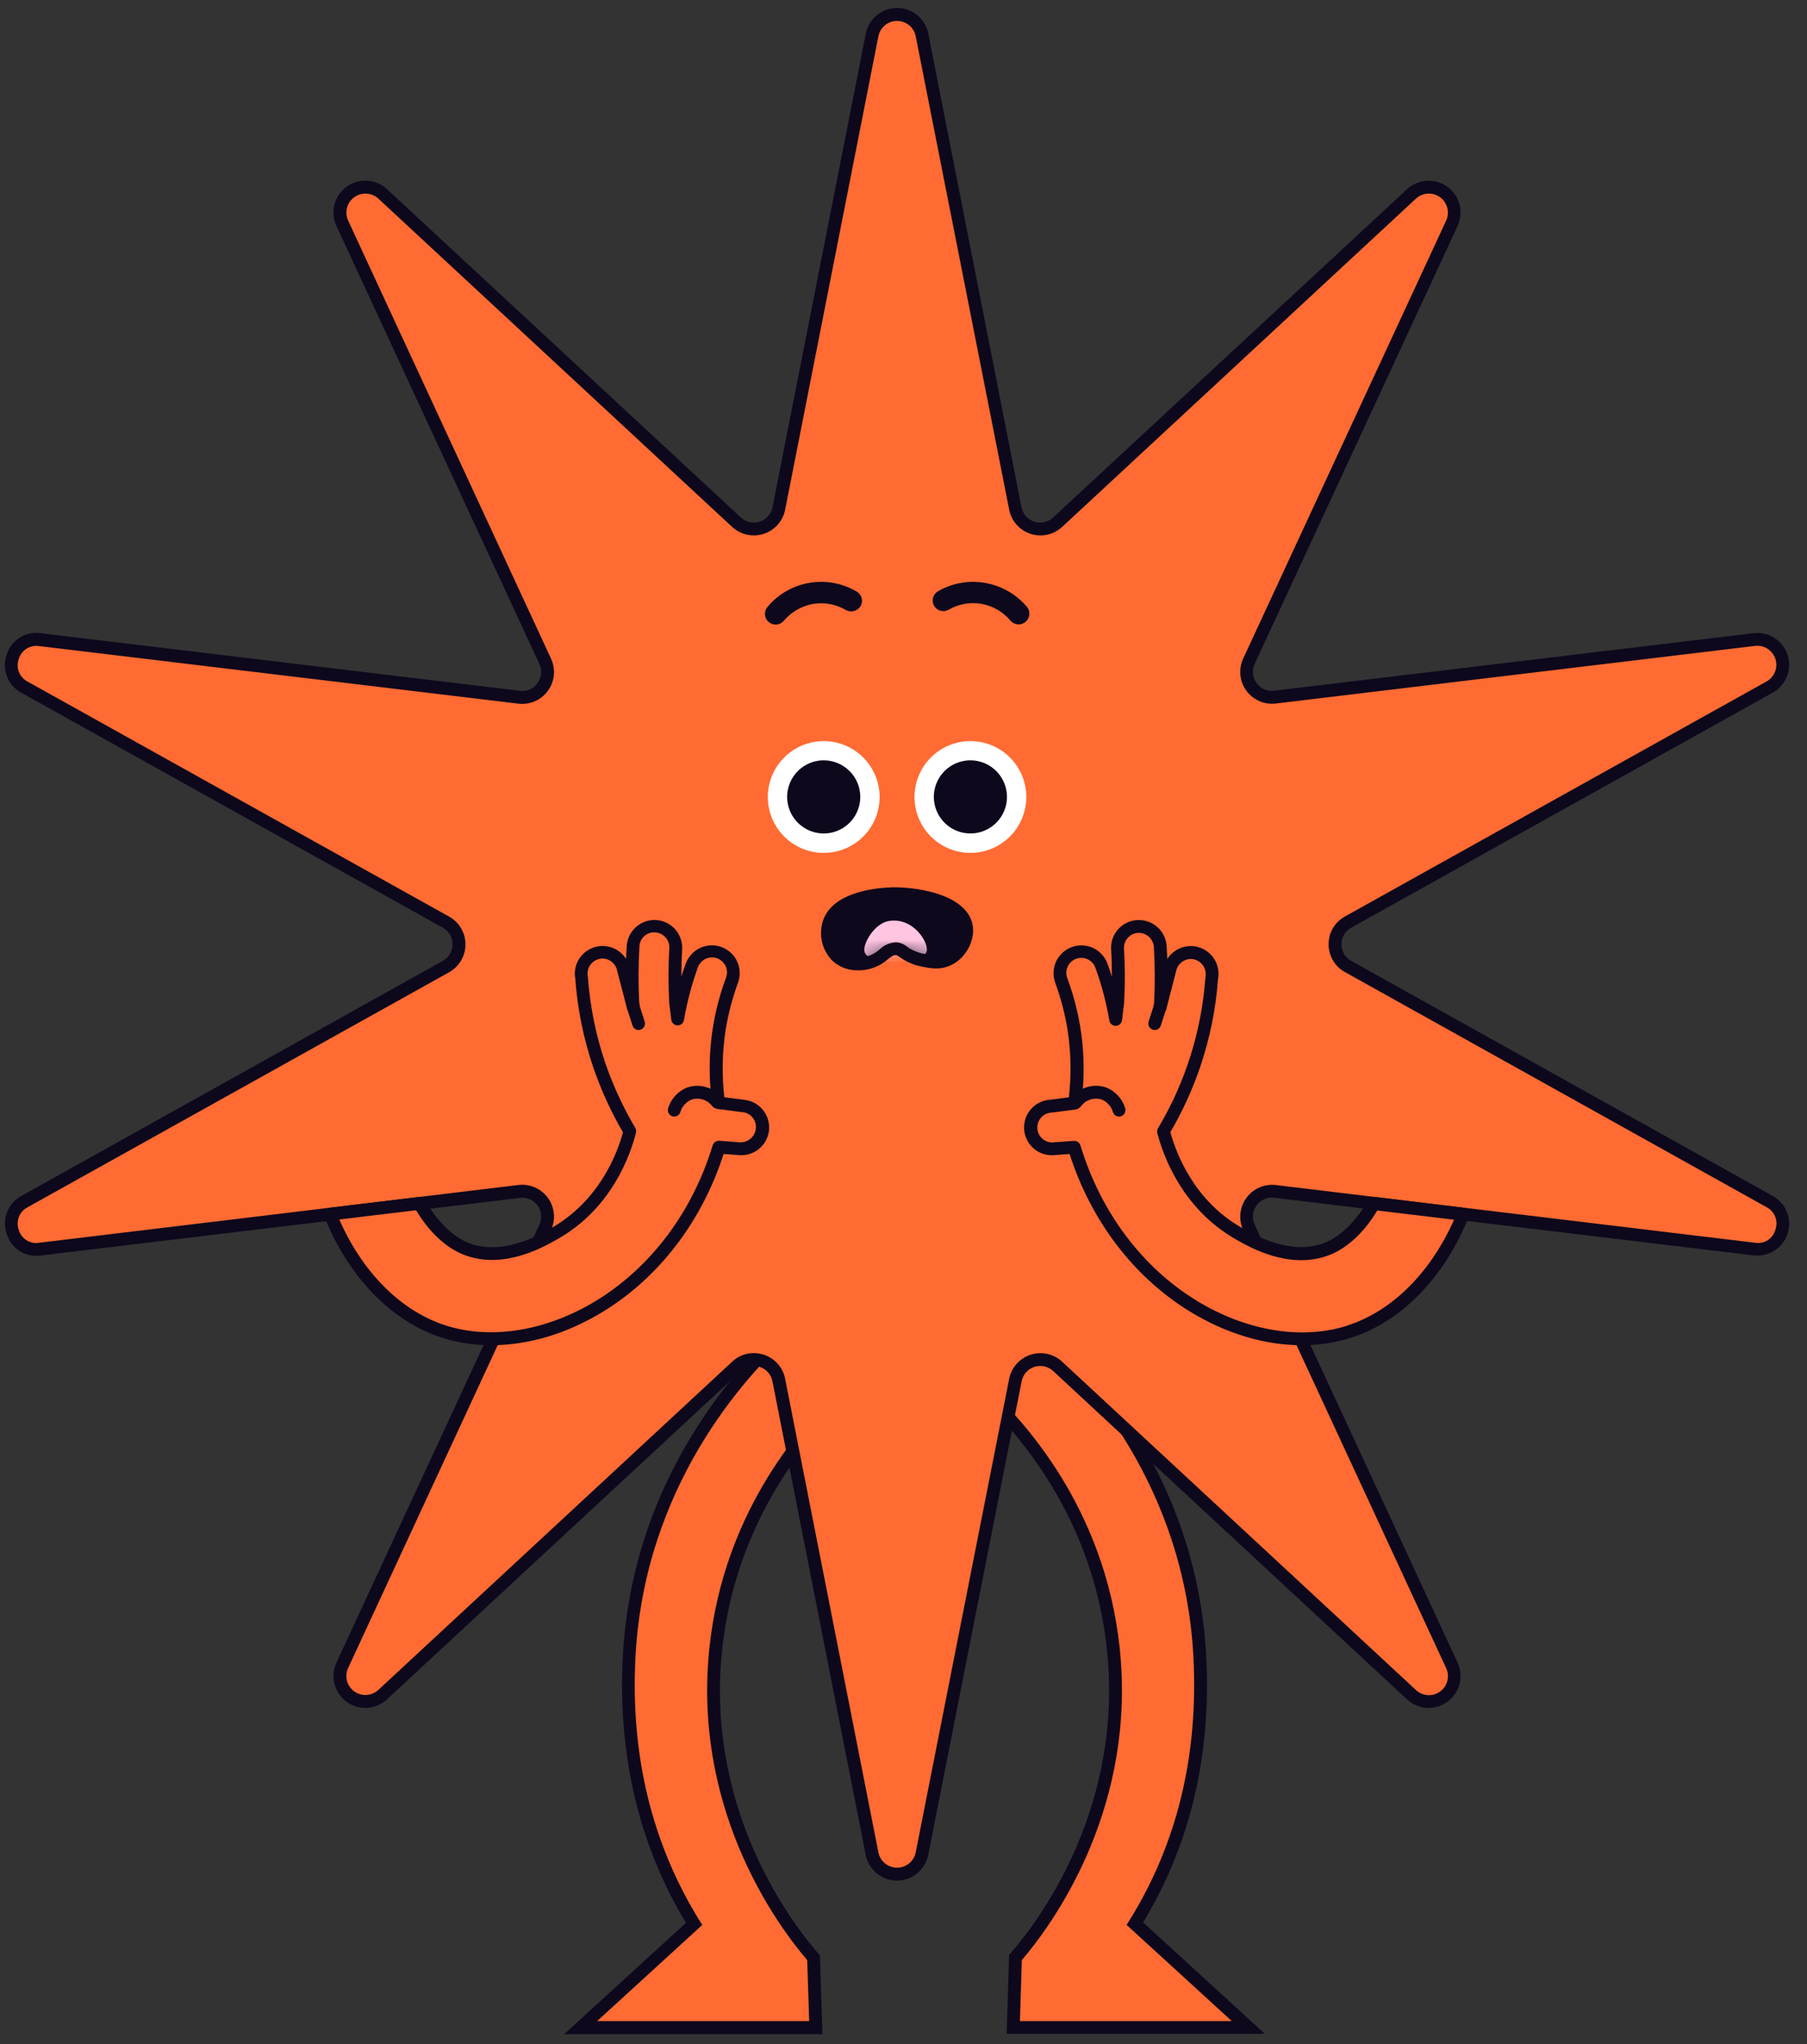 <svg width="99" height="112" viewBox="0 0 99 112" fill="none" xmlns="http://www.w3.org/2000/svg">
<rect x="0" y="0" width="99" height="112" fill="#333333" stroke="none"/>
<path d="M65.734 90.743C65.215 80.985 59.324 74.805 56.804 72.602L53.717 76.121C54.889 77.173 60.404 82.331 61.054 90.991C61.736 100.029 56.603 106.141 55.634 107.253L55.514 111.079H68.392L62.182 105.392C64.248 102.067 66.079 97.237 65.734 90.743Z" fill="#FF6B32"/>
<path d="M66.084 90.727C65.557 80.839 59.58 74.573 57.036 72.339L56.771 72.097L53.222 76.143L53.48 76.376C55.453 78.144 60.111 83.116 60.703 91.013C61.34 99.456 56.783 105.396 55.369 107.014L55.287 107.109L55.151 111.428H69.297L62.627 105.328C65.207 101.073 66.373 96.157 66.084 90.727ZM67.486 110.734H55.878L55.982 107.393C57.526 105.59 62.05 99.528 61.405 90.967C60.816 83.14 56.365 78.106 54.207 76.103L56.833 73.098C59.438 75.456 64.888 81.466 65.383 90.763C65.668 96.155 64.49 101.019 61.879 105.216L61.723 105.462L67.486 110.734Z" fill="#0E081D"/>
<path d="M34.474 90.742C34.129 97.237 35.96 102.066 38.029 105.4L31.819 111.087H44.698L44.578 107.261C43.61 106.149 38.478 100.037 39.157 90.999C39.808 82.347 45.323 77.177 46.495 76.129L43.408 72.609C40.892 74.805 34.992 80.985 34.474 90.742Z" fill="#FF6B32"/>
<path d="M43.174 72.338C40.628 74.572 34.658 80.838 34.123 90.727C33.837 96.16 35.001 101.076 37.581 105.351L30.91 111.451H45.059L44.921 107.132L44.838 107.038C43.424 105.419 38.869 99.479 39.504 91.036C40.105 83.139 44.754 78.167 46.727 76.398L46.986 76.166L43.436 72.098L43.174 72.338ZM38.805 90.968C38.16 99.528 42.681 105.591 44.225 107.394L44.332 110.735H32.713L38.476 105.465L38.32 105.219C35.716 101.012 34.532 96.158 34.816 90.766C35.313 81.469 40.762 75.459 43.366 73.101L46 76.104C43.843 78.107 39.392 83.141 38.805 90.964V90.968Z" fill="#0E081D"/>
<path d="M73.856 50.521L96.957 37.642C98.291 36.899 97.628 34.859 96.112 35.038L69.852 38.199C69.606 38.225 69.358 38.187 69.132 38.087C68.906 37.987 68.711 37.829 68.566 37.629C68.421 37.429 68.331 37.194 68.306 36.949C68.28 36.703 68.32 36.455 68.422 36.23L79.539 12.231C80.18 10.845 78.448 9.585 77.336 10.629L57.949 28.617C57.766 28.784 57.542 28.899 57.3 28.951C57.059 29.002 56.808 28.989 56.572 28.913C56.337 28.837 56.127 28.699 55.962 28.515C55.797 28.331 55.683 28.106 55.633 27.864L50.515 1.913C50.218 0.414 48.075 0.414 47.781 1.913L42.67 27.86C42.62 28.102 42.507 28.326 42.342 28.51C42.177 28.694 41.967 28.831 41.732 28.907C41.497 28.984 41.246 28.997 41.005 28.945C40.763 28.894 40.54 28.779 40.357 28.613L20.97 10.625C19.85 9.585 18.115 10.845 18.766 12.227L29.872 36.24C29.973 36.465 30.013 36.713 29.988 36.959C29.963 37.204 29.873 37.439 29.728 37.639C29.582 37.839 29.387 37.997 29.161 38.097C28.936 38.197 28.687 38.236 28.442 38.209L2.184 35.038C0.667 34.855 0.004 36.895 1.338 37.642L24.441 50.521C24.656 50.643 24.834 50.82 24.958 51.034C25.082 51.248 25.147 51.49 25.147 51.737C25.147 51.984 25.082 52.227 24.958 52.441C24.834 52.654 24.656 52.832 24.441 52.954L1.338 65.833C0.004 66.578 0.667 68.615 2.184 68.437L28.448 65.286C28.693 65.26 28.942 65.298 29.167 65.398C29.393 65.498 29.588 65.656 29.734 65.856C29.879 66.056 29.969 66.291 29.994 66.536C30.019 66.782 29.979 67.03 29.878 67.255L18.76 91.252C18.119 92.638 19.854 93.898 20.964 92.854L40.351 74.865C40.533 74.698 40.757 74.582 40.999 74.529C41.241 74.477 41.492 74.489 41.728 74.565C41.963 74.641 42.175 74.778 42.34 74.962C42.506 75.146 42.62 75.37 42.67 75.613L47.783 101.562C48.077 103.061 50.221 103.061 50.517 101.562L55.627 75.613C55.678 75.371 55.791 75.147 55.956 74.963C56.121 74.779 56.332 74.642 56.567 74.565C56.802 74.489 57.053 74.476 57.295 74.528C57.536 74.58 57.76 74.695 57.943 74.862L77.326 92.85C78.446 93.888 80.178 92.628 79.529 91.248L68.412 67.251C68.31 67.026 68.27 66.778 68.296 66.532C68.321 66.287 68.411 66.052 68.556 65.852C68.701 65.652 68.897 65.494 69.122 65.394C69.348 65.294 69.596 65.255 69.842 65.282L96.1 68.439C97.616 68.621 98.279 66.584 96.945 65.835L73.856 52.954C73.642 52.832 73.464 52.654 73.34 52.441C73.216 52.227 73.151 51.984 73.151 51.737C73.151 51.49 73.216 51.248 73.34 51.034C73.464 50.82 73.642 50.643 73.856 50.521Z" fill="#FF6B32"/>
<path d="M74.029 50.827L97.126 37.948C97.479 37.752 97.753 37.438 97.901 37.062C98.049 36.686 98.062 36.27 97.937 35.885C97.813 35.501 97.558 35.171 97.218 34.953C96.877 34.736 96.472 34.643 96.07 34.691L69.812 37.842C69.627 37.868 69.439 37.843 69.268 37.768C69.097 37.694 68.95 37.573 68.844 37.419C68.734 37.27 68.666 37.094 68.647 36.909C68.629 36.724 68.661 36.538 68.74 36.37L79.856 12.381C80.027 12.014 80.065 11.6 79.963 11.208C79.862 10.817 79.628 10.473 79.301 10.235C78.974 9.997 78.575 9.88 78.171 9.904C77.767 9.928 77.384 10.091 77.088 10.366L57.695 28.355C57.559 28.481 57.391 28.569 57.21 28.608C57.029 28.648 56.84 28.639 56.664 28.582C56.487 28.524 56.33 28.421 56.206 28.282C56.083 28.143 56 27.974 55.964 27.792L50.858 1.842C50.779 1.446 50.566 1.089 50.254 0.832C49.942 0.576 49.55 0.436 49.146 0.436C48.742 0.436 48.35 0.576 48.038 0.832C47.726 1.089 47.513 1.446 47.434 1.842L42.324 27.792C42.288 27.974 42.205 28.143 42.082 28.282C41.959 28.421 41.801 28.524 41.624 28.582C41.448 28.639 41.259 28.648 41.078 28.608C40.897 28.569 40.729 28.481 40.593 28.355L21.206 10.366C20.91 10.09 20.526 9.925 20.122 9.9C19.717 9.876 19.317 9.992 18.989 10.231C18.661 10.469 18.426 10.814 18.325 11.206C18.223 11.598 18.261 12.014 18.432 12.381L29.55 36.376C29.629 36.543 29.662 36.73 29.643 36.914C29.625 37.099 29.558 37.276 29.448 37.425C29.342 37.579 29.195 37.7 29.024 37.774C28.853 37.849 28.665 37.874 28.48 37.848L2.226 34.693C1.824 34.633 1.413 34.72 1.07 34.939C0.727 35.157 0.474 35.493 0.359 35.883C0.226 36.266 0.233 36.684 0.38 37.063C0.527 37.441 0.803 37.755 1.16 37.948L24.259 50.827C24.422 50.917 24.557 51.048 24.651 51.208C24.745 51.368 24.795 51.55 24.795 51.736C24.795 51.922 24.745 52.104 24.651 52.264C24.557 52.424 24.422 52.556 24.259 52.645L1.166 65.526C0.81 65.719 0.534 66.032 0.387 66.41C0.24 66.787 0.233 67.205 0.365 67.587C0.477 67.981 0.728 68.321 1.072 68.542C1.416 68.763 1.83 68.851 2.234 68.789L28.492 65.632C28.674 65.608 28.86 65.634 29.028 65.707C29.197 65.78 29.343 65.897 29.45 66.047C29.56 66.196 29.628 66.373 29.645 66.558C29.663 66.743 29.631 66.929 29.552 67.097L18.432 91.093C18.261 91.46 18.224 91.874 18.325 92.266C18.426 92.657 18.66 93.001 18.987 93.24C19.314 93.478 19.713 93.595 20.117 93.571C20.521 93.547 20.904 93.383 21.2 93.108L40.591 75.118C40.725 74.988 40.892 74.898 41.073 74.859C41.255 74.819 41.444 74.83 41.619 74.891C41.796 74.947 41.955 75.05 42.079 75.189C42.202 75.328 42.286 75.498 42.32 75.68L47.43 101.63C47.509 102.026 47.722 102.383 48.034 102.64C48.346 102.896 48.738 103.037 49.142 103.037C49.546 103.037 49.938 102.896 50.25 102.64C50.562 102.383 50.776 102.026 50.854 101.63L55.972 75.68C56.007 75.498 56.091 75.329 56.214 75.189C56.337 75.05 56.495 74.947 56.672 74.89C56.849 74.832 57.037 74.824 57.219 74.864C57.4 74.904 57.567 74.993 57.703 75.12L77.088 93.108C77.384 93.383 77.767 93.547 78.171 93.571C78.575 93.595 78.974 93.478 79.301 93.24C79.628 93.001 79.862 92.657 79.963 92.266C80.065 91.874 80.027 91.46 79.856 91.093L68.74 67.099C68.661 66.93 68.629 66.744 68.647 66.558C68.665 66.373 68.734 66.197 68.844 66.047C68.951 65.894 69.098 65.774 69.269 65.699C69.439 65.625 69.627 65.599 69.812 65.624L96.07 68.783C96.472 68.831 96.877 68.739 97.218 68.521C97.558 68.303 97.813 67.974 97.937 67.589C98.062 67.204 98.049 66.788 97.901 66.412C97.753 66.036 97.479 65.723 97.126 65.526L74.029 52.645C73.866 52.556 73.731 52.424 73.637 52.264C73.543 52.104 73.493 51.922 73.493 51.736C73.493 51.55 73.543 51.368 73.637 51.208C73.731 51.048 73.866 50.917 74.029 50.827ZM72.791 51.738C72.789 52.048 72.872 52.353 73.029 52.621C73.186 52.889 73.412 53.109 73.684 53.258L96.783 66.139C97 66.25 97.169 66.437 97.258 66.664C97.347 66.89 97.351 67.142 97.268 67.371C97.206 67.608 97.058 67.814 96.852 67.947C96.646 68.08 96.398 68.131 96.156 68.09L69.894 64.927C69.586 64.892 69.275 64.939 68.991 65.064C68.708 65.189 68.463 65.387 68.281 65.638C68.099 65.889 67.988 66.184 67.958 66.493C67.928 66.801 67.981 67.112 68.111 67.393L79.229 91.391C79.332 91.611 79.356 91.859 79.296 92.094C79.235 92.329 79.095 92.536 78.898 92.678C78.702 92.821 78.462 92.89 78.22 92.875C77.978 92.859 77.749 92.76 77.573 92.593L58.19 74.605C57.962 74.393 57.681 74.247 57.378 74.18C57.074 74.113 56.758 74.129 56.463 74.225C56.167 74.32 55.903 74.493 55.696 74.726C55.49 74.958 55.349 75.241 55.289 75.546L50.169 101.492C50.122 101.728 49.994 101.941 49.808 102.094C49.621 102.246 49.388 102.33 49.147 102.33C48.906 102.33 48.672 102.246 48.486 102.094C48.3 101.941 48.172 101.728 48.125 101.492L43.015 75.544C42.956 75.238 42.816 74.954 42.609 74.722C42.402 74.489 42.136 74.316 41.839 74.222C41.663 74.165 41.48 74.135 41.294 74.134C40.856 74.135 40.435 74.302 40.117 74.603L20.726 92.591C20.549 92.755 20.32 92.852 20.08 92.866C19.839 92.88 19.601 92.811 19.406 92.669C19.211 92.527 19.071 92.322 19.01 92.089C18.95 91.856 18.972 91.608 19.073 91.389L30.189 67.391C30.32 67.109 30.373 66.798 30.344 66.489C30.314 66.179 30.202 65.883 30.02 65.632C29.837 65.38 29.591 65.182 29.306 65.058C29.021 64.934 28.708 64.888 28.4 64.925L2.144 68.09C1.902 68.132 1.654 68.082 1.448 67.95C1.241 67.818 1.092 67.614 1.028 67.377C0.945 67.148 0.948 66.897 1.037 66.67C1.126 66.443 1.294 66.257 1.511 66.145L24.608 53.267C24.879 53.115 25.105 52.895 25.262 52.627C25.419 52.359 25.502 52.054 25.502 51.744C25.502 51.434 25.419 51.129 25.262 50.861C25.105 50.594 24.879 50.373 24.608 50.222L1.511 37.343C1.294 37.231 1.125 37.044 1.036 36.817C0.947 36.59 0.944 36.338 1.028 36.109C1.096 35.875 1.246 35.674 1.452 35.543C1.657 35.412 1.903 35.361 2.144 35.398L28.4 38.553C28.708 38.59 29.021 38.544 29.306 38.42C29.591 38.296 29.837 38.098 30.02 37.846C30.202 37.595 30.314 37.299 30.344 36.99C30.373 36.68 30.32 36.369 30.189 36.087L19.073 12.085C18.972 11.865 18.951 11.618 19.012 11.385C19.073 11.151 19.213 10.947 19.409 10.805C19.604 10.663 19.842 10.594 20.083 10.608C20.324 10.622 20.552 10.719 20.73 10.883L40.115 28.872C40.343 29.082 40.623 29.228 40.927 29.294C41.23 29.361 41.546 29.345 41.841 29.249C42.136 29.153 42.401 28.98 42.607 28.748C42.814 28.516 42.955 28.233 43.015 27.928L48.125 1.985C48.172 1.748 48.3 1.535 48.486 1.383C48.672 1.23 48.906 1.146 49.147 1.146C49.388 1.146 49.621 1.23 49.808 1.383C49.994 1.535 50.122 1.748 50.169 1.985L55.291 27.928C55.351 28.233 55.491 28.516 55.697 28.748C55.903 28.98 56.167 29.154 56.462 29.25C56.758 29.346 57.073 29.361 57.376 29.295C57.679 29.229 57.96 29.082 58.188 28.872L77.575 10.883C77.752 10.719 77.98 10.622 78.221 10.608C78.462 10.594 78.7 10.663 78.895 10.805C79.091 10.947 79.231 11.151 79.292 11.385C79.353 11.618 79.332 11.865 79.231 12.085L68.111 36.081C67.981 36.363 67.927 36.674 67.957 36.984C67.987 37.293 68.1 37.588 68.282 37.84C68.465 38.091 68.711 38.289 68.996 38.413C69.281 38.537 69.594 38.583 69.902 38.545L96.156 35.388C96.396 35.36 96.638 35.416 96.841 35.546C97.044 35.677 97.195 35.873 97.27 36.103C97.344 36.332 97.337 36.581 97.249 36.805C97.161 37.03 96.998 37.217 96.787 37.335L73.684 50.214C73.411 50.363 73.184 50.584 73.027 50.852C72.87 51.121 72.788 51.427 72.791 51.738Z" fill="#0E081D"/>
<path d="M45.129 40.605C44.523 40.605 43.931 40.784 43.427 41.121C42.924 41.457 42.531 41.936 42.299 42.495C42.067 43.055 42.007 43.671 42.125 44.265C42.243 44.859 42.535 45.405 42.963 45.833C43.392 46.261 43.937 46.553 44.531 46.671C45.126 46.79 45.741 46.729 46.301 46.497C46.861 46.265 47.339 45.873 47.676 45.369C48.012 44.865 48.192 44.273 48.192 43.667C48.191 42.855 47.868 42.077 47.294 41.502C46.72 40.928 45.941 40.605 45.129 40.605Z" fill="white"/>
<path d="M45.129 41.658C44.733 41.658 44.345 41.776 44.016 41.996C43.686 42.216 43.43 42.529 43.278 42.895C43.126 43.261 43.087 43.664 43.164 44.052C43.241 44.441 43.432 44.798 43.712 45.078C43.992 45.358 44.349 45.549 44.738 45.626C45.127 45.703 45.529 45.664 45.895 45.512C46.261 45.361 46.574 45.104 46.794 44.774C47.014 44.445 47.132 44.058 47.132 43.661C47.132 43.13 46.921 42.621 46.545 42.245C46.169 41.869 45.66 41.658 45.129 41.658Z" fill="#0E081D"/>
<path d="M53.165 40.605C52.559 40.605 51.967 40.784 51.464 41.121C50.96 41.457 50.567 41.936 50.335 42.495C50.104 43.055 50.043 43.671 50.161 44.265C50.279 44.859 50.571 45.405 50.999 45.833C51.428 46.261 51.974 46.553 52.568 46.671C53.162 46.79 53.778 46.729 54.337 46.497C54.897 46.265 55.375 45.873 55.712 45.369C56.048 44.865 56.228 44.273 56.228 43.667C56.228 42.855 55.905 42.076 55.331 41.502C54.757 40.927 53.977 40.605 53.165 40.605Z" fill="white"/>
<path d="M53.166 41.658C52.77 41.658 52.382 41.776 52.053 41.996C51.723 42.216 51.467 42.529 51.315 42.895C51.163 43.261 51.124 43.664 51.201 44.052C51.278 44.441 51.469 44.798 51.749 45.078C52.029 45.358 52.386 45.549 52.775 45.626C53.163 45.703 53.566 45.664 53.932 45.512C54.298 45.361 54.611 45.104 54.831 44.774C55.051 44.445 55.169 44.058 55.169 43.661C55.169 43.13 54.958 42.621 54.582 42.245C54.206 41.869 53.697 41.658 53.166 41.658Z" fill="#0E081D"/>
<path d="M47.026 52.806C46.603 52.823 46.191 52.68 45.87 52.406C45.635 52.172 45.468 51.879 45.388 51.558C45.308 51.236 45.317 50.899 45.415 50.583C45.868 49.162 48.219 48.99 48.927 48.97C50.297 48.956 52.685 49.397 52.933 50.743C53.053 51.4 52.635 52.201 52.002 52.532C51.475 52.808 50.95 52.694 50.525 52.602C50.148 52.528 49.792 52.372 49.481 52.145C49.372 52.043 49.23 51.983 49.081 51.977C49.074 51.975 49.067 51.975 49.061 51.977C48.824 51.977 48.672 52.089 48.422 52.281C48.068 52.6 47.615 52.787 47.14 52.812L47.026 52.806Z" fill="#0E081D"/>
<mask id="mask0_51_446" style="mask-type:luminance" maskUnits="userSpaceOnUse" x="45" y="48" width="8" height="5">
<path d="M47.026 52.806C46.603 52.823 46.191 52.68 45.87 52.406C45.635 52.172 45.468 51.879 45.388 51.558C45.308 51.236 45.317 50.899 45.415 50.583C45.868 49.162 48.219 48.99 48.927 48.97C50.297 48.956 52.685 49.397 52.933 50.743C53.053 51.4 52.635 52.201 52.002 52.532C51.475 52.808 50.95 52.694 50.525 52.602C50.148 52.528 49.792 52.372 49.481 52.145C49.372 52.043 49.23 51.983 49.081 51.977C49.074 51.975 49.067 51.975 49.061 51.977C48.824 51.977 48.672 52.089 48.422 52.281C48.068 52.6 47.615 52.787 47.14 52.812L47.026 52.806Z" fill="white"/>
</mask>
<g mask="url(#mask0_51_446)">
<path d="M48.935 49.321C48.676 49.321 46.156 49.409 45.75 50.687C45.673 50.939 45.665 51.207 45.728 51.463C45.791 51.719 45.921 51.953 46.106 52.141C46.394 52.371 46.758 52.483 47.126 52.454C48.107 52.418 48.296 51.599 49.089 51.618C49.656 51.633 49.67 52.055 50.603 52.255C50.99 52.338 51.429 52.432 51.841 52.218C52.332 51.961 52.687 51.318 52.59 50.815C52.396 49.766 50.345 49.289 48.935 49.321Z" fill="#0E081D"/>
<path d="M48.69 50.462C47.889 50.601 47.26 51.727 47.36 52.143C47.56 52.924 50.549 52.816 50.766 52.143C50.916 51.682 50.052 50.23 48.69 50.462Z" fill="#FFC5E1"/>
</g>
<path d="M46.94 32.415C46.157 31.951 45.235 31.78 44.338 31.934C43.441 32.088 42.628 32.557 42.046 33.257C41.946 33.375 41.897 33.529 41.91 33.684C41.923 33.839 41.997 33.982 42.116 34.082C42.235 34.182 42.389 34.231 42.543 34.218C42.698 34.205 42.841 34.131 42.941 34.012C43.345 33.535 43.9 33.211 44.514 33.094C45.142 32.983 45.79 33.099 46.341 33.421C46.475 33.496 46.632 33.517 46.781 33.48C46.93 33.443 47.059 33.35 47.142 33.221C47.182 33.154 47.209 33.081 47.22 33.005C47.231 32.928 47.227 32.851 47.209 32.776C47.19 32.701 47.157 32.631 47.11 32.569C47.064 32.507 47.006 32.455 46.94 32.415Z" fill="#0E081D"/>
<path d="M53.993 31.941C53.085 31.775 52.148 31.944 51.355 32.416C51.231 32.5 51.144 32.628 51.112 32.774C51.08 32.92 51.105 33.073 51.182 33.201C51.258 33.329 51.382 33.423 51.526 33.463C51.67 33.503 51.824 33.487 51.956 33.417C52.501 33.094 53.143 32.976 53.767 33.084C54.392 33.193 54.957 33.52 55.361 34.008C55.418 34.072 55.487 34.122 55.564 34.157C55.642 34.191 55.725 34.209 55.81 34.209C55.922 34.208 56.031 34.176 56.125 34.116C56.218 34.056 56.294 33.971 56.34 33.87C56.388 33.768 56.405 33.656 56.39 33.545C56.376 33.435 56.33 33.331 56.259 33.245C55.677 32.561 54.876 32.1 53.993 31.941Z" fill="#0E081D"/>
<path d="M40.687 60.603L39.363 60.432C39.052 58.168 39.306 55.862 40.102 53.72C40.209 53.427 40.194 53.105 40.063 52.823C39.932 52.541 39.694 52.324 39.401 52.217C39.109 52.111 38.787 52.125 38.505 52.257C38.223 52.388 38.005 52.626 37.899 52.918C37.553 53.871 37.295 54.852 37.126 55.851C37.092 55.492 37.022 55.136 37.004 54.777C36.958 53.85 36.963 52.921 37.017 51.995C37.024 51.692 36.913 51.399 36.707 51.176C36.502 50.953 36.218 50.819 35.916 50.801C35.614 50.783 35.316 50.882 35.086 51.079C34.855 51.275 34.71 51.553 34.68 51.855C34.619 52.866 34.614 53.88 34.664 54.892C34.664 54.992 34.692 55.092 34.698 55.194C34.519 54.505 34.34 53.816 34.161 53.129C34.132 52.978 34.073 52.834 33.988 52.706C33.903 52.578 33.793 52.468 33.666 52.382C33.538 52.296 33.395 52.236 33.245 52.206C33.094 52.175 32.939 52.175 32.788 52.204C32.637 52.234 32.493 52.293 32.365 52.377C32.237 52.462 32.127 52.572 32.041 52.699C31.955 52.827 31.895 52.97 31.865 53.121C31.834 53.271 31.834 53.426 31.863 53.577C32.076 56.55 32.981 59.431 34.505 61.991C34.317 62.732 33.434 65.853 30.411 67.576C29.706 67.976 27.727 69.148 25.738 68.503C24.66 68.153 23.706 67.213 22.983 65.943L18.083 66.532C19.347 69.673 21.561 72.073 24.293 72.958C25.142 73.229 26.028 73.364 26.919 73.359C28.866 73.359 30.926 72.748 32.859 71.568C35.974 69.659 38.267 66.56 39.387 62.858L40.501 62.944C40.532 62.946 40.564 62.946 40.595 62.944C40.902 62.951 41.199 62.836 41.422 62.626C41.645 62.415 41.777 62.125 41.788 61.819C41.8 61.512 41.691 61.213 41.484 60.987C41.277 60.76 40.99 60.623 40.683 60.607L40.687 60.603Z" fill="#FF6B32"/>
<path d="M40.725 60.251L39.682 60.117C39.545 58.904 39.567 57.678 39.748 56.471C39.892 55.574 40.121 54.694 40.433 53.841C40.572 53.462 40.554 53.042 40.385 52.676C40.215 52.309 39.906 52.026 39.526 51.887C39.147 51.748 38.728 51.765 38.362 51.935C37.995 52.105 37.711 52.414 37.572 52.793C37.486 53.028 37.404 53.268 37.328 53.512C37.328 53.01 37.342 52.511 37.372 52.01C37.383 51.81 37.355 51.611 37.289 51.422C37.223 51.234 37.12 51.06 36.987 50.911C36.854 50.763 36.693 50.642 36.513 50.555C36.333 50.468 36.137 50.418 35.938 50.407C35.536 50.386 35.143 50.525 34.843 50.792C34.543 51.06 34.361 51.434 34.335 51.836C34.321 52.068 34.309 52.304 34.299 52.537C34.164 52.323 33.977 52.147 33.757 52.023C33.536 51.9 33.288 51.834 33.035 51.831C32.783 51.827 32.533 51.887 32.309 52.004C32.085 52.121 31.894 52.293 31.753 52.503C31.532 52.824 31.447 53.22 31.517 53.604C31.636 55.263 31.967 56.9 32.502 58.474C32.926 59.714 33.472 60.908 34.131 62.04C33.81 63.216 32.839 65.786 30.187 67.296C29.489 67.697 27.64 68.739 25.848 68.164C24.908 67.857 24.003 67.006 23.294 65.76C23.256 65.704 23.204 65.658 23.143 65.627C23.082 65.596 23.015 65.581 22.947 65.584L18.045 66.172C17.991 66.179 17.94 66.198 17.895 66.228C17.849 66.258 17.812 66.298 17.785 66.345C17.757 66.391 17.74 66.443 17.736 66.496C17.732 66.55 17.741 66.604 17.763 66.653C19.101 69.977 21.443 72.392 24.189 73.282C25.073 73.566 25.995 73.708 26.923 73.703C28.959 73.703 31.076 73.066 33.047 71.86C36.12 69.973 38.456 66.914 39.644 63.226L40.599 63.294C40.995 63.298 41.377 63.148 41.664 62.876C41.951 62.604 42.121 62.23 42.138 61.835C42.154 61.439 42.016 61.053 41.752 60.758C41.489 60.462 41.12 60.281 40.725 60.253V60.251ZM40.525 62.587L39.411 62.501C39.332 62.496 39.253 62.518 39.187 62.562C39.121 62.607 39.072 62.672 39.047 62.747C37.939 66.393 35.673 69.418 32.673 71.259C29.954 72.921 26.899 73.426 24.397 72.613C21.965 71.826 19.866 69.724 18.588 66.814L22.795 66.309C23.582 67.611 24.556 68.476 25.627 68.825C27.705 69.502 29.758 68.34 30.581 67.869C33.524 66.195 34.541 63.262 34.842 62.06C34.854 62.015 34.857 61.969 34.85 61.923C34.843 61.877 34.828 61.833 34.804 61.794C34.135 60.666 33.584 59.472 33.159 58.232C32.64 56.701 32.32 55.11 32.206 53.498C32.185 53.392 32.185 53.283 32.206 53.178C32.228 53.072 32.27 52.971 32.33 52.882C32.39 52.792 32.468 52.715 32.558 52.656C32.648 52.596 32.749 52.555 32.855 52.535C32.96 52.512 33.068 52.512 33.174 52.534C33.279 52.555 33.378 52.599 33.466 52.661C33.558 52.724 33.637 52.804 33.697 52.898C33.758 52.991 33.799 53.096 33.818 53.206L34.355 55.271C34.38 55.355 34.434 55.427 34.508 55.474C34.581 55.522 34.669 55.541 34.756 55.529C34.842 55.516 34.921 55.47 34.975 55.401C35.03 55.333 35.056 55.246 35.05 55.159C35.05 55.101 35.038 55.045 35.032 54.989C35.024 54.946 35.018 54.902 35.016 54.858C34.967 53.857 34.973 52.854 35.032 51.854C35.037 51.745 35.063 51.639 35.109 51.542C35.155 51.444 35.221 51.356 35.302 51.285C35.383 51.213 35.478 51.158 35.581 51.124C35.683 51.09 35.792 51.077 35.9 51.086C36.117 51.099 36.319 51.198 36.464 51.36C36.609 51.522 36.683 51.735 36.671 51.952C36.613 52.89 36.608 53.831 36.657 54.77C36.657 54.991 36.695 55.207 36.725 55.427C36.745 55.572 36.763 55.716 36.777 55.862C36.785 55.947 36.824 56.026 36.886 56.084C36.948 56.143 37.029 56.177 37.114 56.181H37.128C37.21 56.18 37.29 56.151 37.353 56.097C37.416 56.044 37.459 55.97 37.472 55.888C37.639 54.911 37.892 53.95 38.229 53.017C38.264 52.913 38.319 52.817 38.392 52.735C38.464 52.652 38.553 52.585 38.652 52.537C38.751 52.49 38.858 52.462 38.968 52.457C39.077 52.451 39.187 52.468 39.29 52.506C39.393 52.543 39.488 52.601 39.568 52.676C39.649 52.751 39.713 52.841 39.758 52.941C39.803 53.041 39.827 53.15 39.83 53.259C39.832 53.369 39.812 53.478 39.772 53.58C38.956 55.773 38.695 58.133 39.011 60.451C39.019 60.53 39.054 60.603 39.109 60.659C39.164 60.715 39.237 60.75 39.315 60.76L40.641 60.93C40.647 60.932 40.654 60.932 40.659 60.93C40.767 60.938 40.872 60.968 40.968 61.016C41.064 61.065 41.149 61.132 41.219 61.214C41.289 61.296 41.342 61.391 41.376 61.494C41.409 61.596 41.421 61.704 41.413 61.812C41.396 62.03 41.295 62.233 41.131 62.377C40.968 62.522 40.754 62.597 40.535 62.587H40.525Z" fill="#0E081D"/>
<path d="M37.779 59.91C37.579 59.988 37.4 60.112 37.255 60.27C37.11 60.429 37.003 60.619 36.942 60.825L39.306 60.394C39.133 60.165 38.893 59.995 38.62 59.909C38.346 59.822 38.052 59.822 37.779 59.91Z" fill="#FF6B32"/>
<path d="M37.663 59.577C37.411 59.675 37.184 59.829 37.001 60.027C36.817 60.226 36.681 60.464 36.603 60.722C36.577 60.812 36.587 60.908 36.631 60.99C36.675 61.072 36.75 61.134 36.839 61.161C36.872 61.171 36.906 61.177 36.94 61.177C37.015 61.176 37.089 61.152 37.149 61.106C37.21 61.061 37.254 60.997 37.276 60.925C37.322 60.772 37.401 60.632 37.508 60.514C37.615 60.396 37.746 60.303 37.893 60.242C38.097 60.178 38.316 60.18 38.519 60.246C38.722 60.313 38.9 60.441 39.027 60.612C39.087 60.678 39.17 60.719 39.258 60.726C39.347 60.734 39.436 60.707 39.506 60.652C39.576 60.597 39.622 60.517 39.636 60.429C39.65 60.341 39.63 60.251 39.58 60.178C39.362 59.89 39.061 59.678 38.717 59.571C38.374 59.463 38.005 59.465 37.663 59.577Z" fill="#0E081D"/>
<path d="M35.036 55.086C35.025 55.039 35.005 54.995 34.975 54.957C34.947 54.919 34.91 54.886 34.868 54.863C34.826 54.839 34.78 54.824 34.732 54.819C34.684 54.814 34.636 54.819 34.59 54.834C34.544 54.848 34.502 54.872 34.466 54.903C34.429 54.935 34.4 54.974 34.379 55.017C34.359 55.06 34.347 55.108 34.345 55.156C34.344 55.204 34.352 55.252 34.369 55.296L34.652 56.186C34.674 56.257 34.718 56.319 34.779 56.364C34.839 56.408 34.912 56.432 34.986 56.432C35.022 56.432 35.057 56.426 35.091 56.414C35.135 56.401 35.176 56.379 35.211 56.349C35.247 56.32 35.276 56.283 35.297 56.243C35.319 56.202 35.332 56.157 35.336 56.111C35.34 56.066 35.335 56.019 35.321 55.975L35.036 55.086Z" fill="#0E081D"/>
<path d="M72.519 68.492C70.529 69.137 68.55 67.965 67.845 67.564C64.82 65.841 63.939 62.72 63.751 61.979C65.275 59.419 66.18 56.538 66.393 53.566C66.444 53.264 66.375 52.955 66.201 52.703C66.028 52.452 65.762 52.278 65.462 52.219C65.162 52.161 64.851 52.222 64.595 52.389C64.339 52.557 64.159 52.818 64.093 53.117C63.916 53.806 63.737 54.495 63.556 55.182C63.556 55.08 63.586 54.982 63.592 54.88C63.64 53.868 63.635 52.854 63.576 51.843C63.546 51.542 63.401 51.264 63.17 51.067C62.94 50.871 62.642 50.771 62.34 50.789C62.038 50.807 61.754 50.942 61.549 51.164C61.343 51.387 61.232 51.68 61.239 51.983C61.293 52.91 61.297 53.839 61.251 54.766C61.235 55.124 61.163 55.481 61.13 55.839C60.96 54.841 60.702 53.859 60.357 52.907C60.251 52.614 60.033 52.376 59.751 52.245C59.469 52.113 59.147 52.099 58.855 52.206C58.563 52.312 58.325 52.53 58.193 52.812C58.062 53.093 58.047 53.416 58.154 53.708C58.95 55.85 59.204 58.156 58.895 60.421L57.569 60.591C57.262 60.607 56.974 60.744 56.767 60.971C56.56 61.198 56.451 61.497 56.462 61.804C56.474 62.111 56.606 62.401 56.83 62.612C57.054 62.822 57.352 62.936 57.659 62.929C57.69 62.931 57.72 62.931 57.751 62.929L58.865 62.843C59.989 66.536 62.28 69.653 65.395 71.552C67.322 72.732 69.386 73.343 71.335 73.343C72.225 73.349 73.111 73.213 73.959 72.943C76.693 72.057 78.905 69.657 80.169 66.516L75.269 65.927C74.54 67.204 73.588 68.143 72.519 68.492Z" fill="#FF6B32"/>
<path d="M80.205 66.175L75.305 65.575C75.237 65.572 75.17 65.587 75.109 65.618C75.048 65.649 74.997 65.694 74.959 65.751C74.249 66.993 73.342 67.844 72.403 68.155C70.614 68.738 68.759 67.68 68.01 67.257C65.423 65.781 64.444 63.209 64.119 62.031C64.78 60.903 65.326 59.712 65.748 58.475C66.28 56.915 66.61 55.293 66.73 53.65C66.788 53.354 66.757 53.047 66.641 52.769C66.525 52.491 66.328 52.253 66.077 52.087C65.826 51.92 65.53 51.833 65.229 51.834C64.927 51.836 64.633 51.928 64.384 52.097C64.211 52.212 64.064 52.362 63.953 52.538C63.943 52.305 63.931 52.071 63.917 51.841C63.895 51.45 63.723 51.084 63.437 50.817C63.151 50.551 62.773 50.405 62.383 50.41H62.302C61.901 50.434 61.525 50.616 61.257 50.916C60.989 51.217 60.852 51.611 60.874 52.013C60.904 52.51 60.918 53.014 60.918 53.515C60.842 53.271 60.76 53.031 60.674 52.796C60.605 52.608 60.5 52.436 60.364 52.289C60.229 52.141 60.066 52.022 59.885 51.938C59.703 51.854 59.507 51.806 59.307 51.798C59.107 51.79 58.907 51.821 58.72 51.89C58.532 51.959 58.359 52.064 58.212 52.199C58.065 52.334 57.946 52.498 57.862 52.679C57.778 52.86 57.73 53.057 57.722 53.257C57.713 53.456 57.744 53.656 57.813 53.844C58.124 54.696 58.353 55.576 58.496 56.472C58.678 57.68 58.7 58.906 58.56 60.12L57.519 60.254C57.124 60.282 56.756 60.463 56.492 60.759C56.228 61.054 56.09 61.44 56.107 61.836C56.123 62.231 56.293 62.605 56.58 62.877C56.867 63.15 57.249 63.299 57.645 63.295L58.6 63.227C59.788 66.919 62.124 69.976 65.197 71.861C67.164 73.062 69.284 73.704 71.321 73.704C72.248 73.708 73.17 73.566 74.053 73.283C76.8 72.393 79.141 69.978 80.479 66.654C80.5 66.605 80.509 66.551 80.505 66.497C80.501 66.444 80.485 66.392 80.457 66.345C80.43 66.299 80.392 66.26 80.347 66.231C80.302 66.202 80.25 66.183 80.197 66.177L80.205 66.175ZM73.841 72.622C71.337 73.433 68.28 72.926 65.568 71.268C62.563 69.429 60.301 66.404 59.193 62.756C59.171 62.684 59.126 62.622 59.066 62.577C59.005 62.532 58.932 62.508 58.857 62.508H58.829L57.649 62.594C57.443 62.594 57.244 62.516 57.093 62.376C56.942 62.236 56.849 62.044 56.834 61.839C56.825 61.731 56.838 61.623 56.871 61.521C56.904 61.419 56.958 61.324 57.028 61.242C57.098 61.161 57.183 61.094 57.279 61.045C57.375 60.996 57.48 60.967 57.587 60.959C57.593 60.961 57.599 60.961 57.605 60.959L58.929 60.789C59.008 60.78 59.082 60.744 59.138 60.688C59.194 60.631 59.229 60.557 59.237 60.478C59.556 58.16 59.295 55.799 58.478 53.605C58.438 53.503 58.418 53.394 58.42 53.284C58.423 53.175 58.447 53.066 58.492 52.966C58.537 52.866 58.602 52.776 58.682 52.701C58.762 52.626 58.857 52.568 58.96 52.531C59.063 52.493 59.173 52.476 59.282 52.482C59.392 52.487 59.5 52.515 59.599 52.562C59.697 52.61 59.786 52.677 59.858 52.76C59.931 52.842 59.986 52.938 60.021 53.042C60.358 53.975 60.612 54.936 60.778 55.913C60.792 55.995 60.834 56.069 60.897 56.122C60.96 56.176 61.04 56.205 61.123 56.206H61.136C61.222 56.202 61.303 56.168 61.364 56.109C61.426 56.051 61.465 55.972 61.473 55.887C61.487 55.739 61.507 55.593 61.525 55.446C61.555 55.228 61.585 55.014 61.593 54.797C61.642 53.858 61.637 52.916 61.579 51.977C61.568 51.761 61.641 51.549 61.785 51.387C61.928 51.225 62.129 51.126 62.344 51.111C62.561 51.1 62.774 51.174 62.937 51.318C63.1 51.461 63.201 51.662 63.218 51.879C63.276 52.879 63.281 53.882 63.234 54.883C63.234 54.923 63.234 54.962 63.22 55.002C63.21 55.063 63.203 55.126 63.2 55.188C63.195 55.275 63.222 55.36 63.277 55.428C63.332 55.495 63.41 55.54 63.496 55.553C63.584 55.569 63.674 55.552 63.748 55.504C63.823 55.456 63.876 55.38 63.897 55.294L64.436 53.205C64.457 53.099 64.498 52.999 64.558 52.909C64.618 52.82 64.695 52.743 64.784 52.684C64.873 52.623 64.973 52.58 65.078 52.559C65.183 52.537 65.292 52.537 65.397 52.558C65.506 52.581 65.608 52.625 65.699 52.688C65.79 52.751 65.868 52.831 65.928 52.924C65.988 53.017 66.028 53.122 66.048 53.231C66.067 53.34 66.064 53.451 66.04 53.559C65.832 56.475 64.944 59.302 63.446 61.812C63.398 61.893 63.384 61.99 63.406 62.081C63.713 63.271 64.74 66.214 67.721 67.912C68.49 68.351 70.544 69.515 72.623 68.838C73.693 68.489 74.67 67.624 75.457 66.322L79.664 66.826C78.376 69.725 76.277 71.826 73.845 72.614L73.841 72.622Z" fill="#0E081D"/>
<path d="M60.474 59.91C60.2 59.822 59.907 59.822 59.633 59.909C59.36 59.995 59.12 60.165 58.947 60.394L61.311 60.825C61.25 60.619 61.142 60.429 60.997 60.271C60.852 60.112 60.673 59.989 60.474 59.91Z" fill="#FF6B32"/>
<path d="M60.59 59.577C60.247 59.464 59.878 59.461 59.534 59.569C59.189 59.677 58.888 59.89 58.671 60.178C58.621 60.252 58.601 60.342 58.614 60.43C58.628 60.518 58.675 60.598 58.745 60.653C58.815 60.708 58.903 60.734 58.992 60.727C59.081 60.719 59.164 60.679 59.224 60.613C59.35 60.44 59.528 60.31 59.731 60.244C59.935 60.177 60.155 60.177 60.359 60.242C60.506 60.304 60.637 60.397 60.743 60.515C60.85 60.633 60.929 60.773 60.974 60.925C60.996 60.998 61.041 61.061 61.101 61.107C61.162 61.152 61.235 61.177 61.311 61.178C61.345 61.177 61.379 61.172 61.411 61.162C61.5 61.134 61.575 61.073 61.619 60.991C61.664 60.909 61.674 60.812 61.648 60.723C61.57 60.464 61.434 60.227 61.251 60.028C61.068 59.83 60.841 59.675 60.59 59.577Z" fill="#0E081D"/>
<path d="M63.656 54.858C63.568 54.83 63.472 54.839 63.39 54.881C63.307 54.923 63.245 54.996 63.215 55.084L62.929 55.973C62.901 56.062 62.909 56.158 62.951 56.24C62.993 56.323 63.067 56.386 63.156 56.414C63.19 56.426 63.227 56.432 63.264 56.432C63.338 56.432 63.41 56.408 63.471 56.364C63.531 56.32 63.575 56.258 63.598 56.188L63.883 55.298C63.897 55.255 63.903 55.208 63.899 55.162C63.896 55.116 63.883 55.071 63.862 55.03C63.841 54.989 63.812 54.953 63.777 54.923C63.741 54.894 63.7 54.871 63.656 54.858Z" fill="#0E081D"/>
<path d="M48.983 48.613H48.916C47.931 48.643 45.585 48.882 45.08 50.472C44.961 50.853 44.949 51.26 45.046 51.647C45.144 52.035 45.347 52.387 45.633 52.666C46.018 53.002 46.515 53.179 47.026 53.163H47.15C47.699 53.136 48.223 52.924 48.636 52.562C48.85 52.393 48.932 52.339 49.037 52.329H49.081C49.135 52.329 49.139 52.329 49.307 52.445C49.653 52.696 50.048 52.868 50.467 52.95C50.92 53.046 51.539 53.183 52.174 52.844C52.947 52.443 53.436 51.49 53.289 50.681C52.975 49.04 50.379 48.613 48.983 48.613ZM51.839 52.219C51.438 52.435 51.014 52.349 50.603 52.257C50.269 52.193 49.953 52.056 49.678 51.856C49.523 51.725 49.331 51.646 49.129 51.63H49.059C48.739 51.65 48.436 51.784 48.205 52.007C47.895 52.288 47.496 52.45 47.078 52.465L47.033 52.816V52.465C46.698 52.482 46.369 52.369 46.114 52.151C45.93 51.963 45.799 51.729 45.736 51.473C45.673 51.217 45.68 50.949 45.755 50.697C46.06 49.747 47.602 49.367 48.938 49.328H49.001C50.403 49.328 52.406 49.783 52.606 50.813C52.687 51.308 52.34 51.957 51.839 52.217V52.219Z" fill="#0E081D"/>
</svg>
